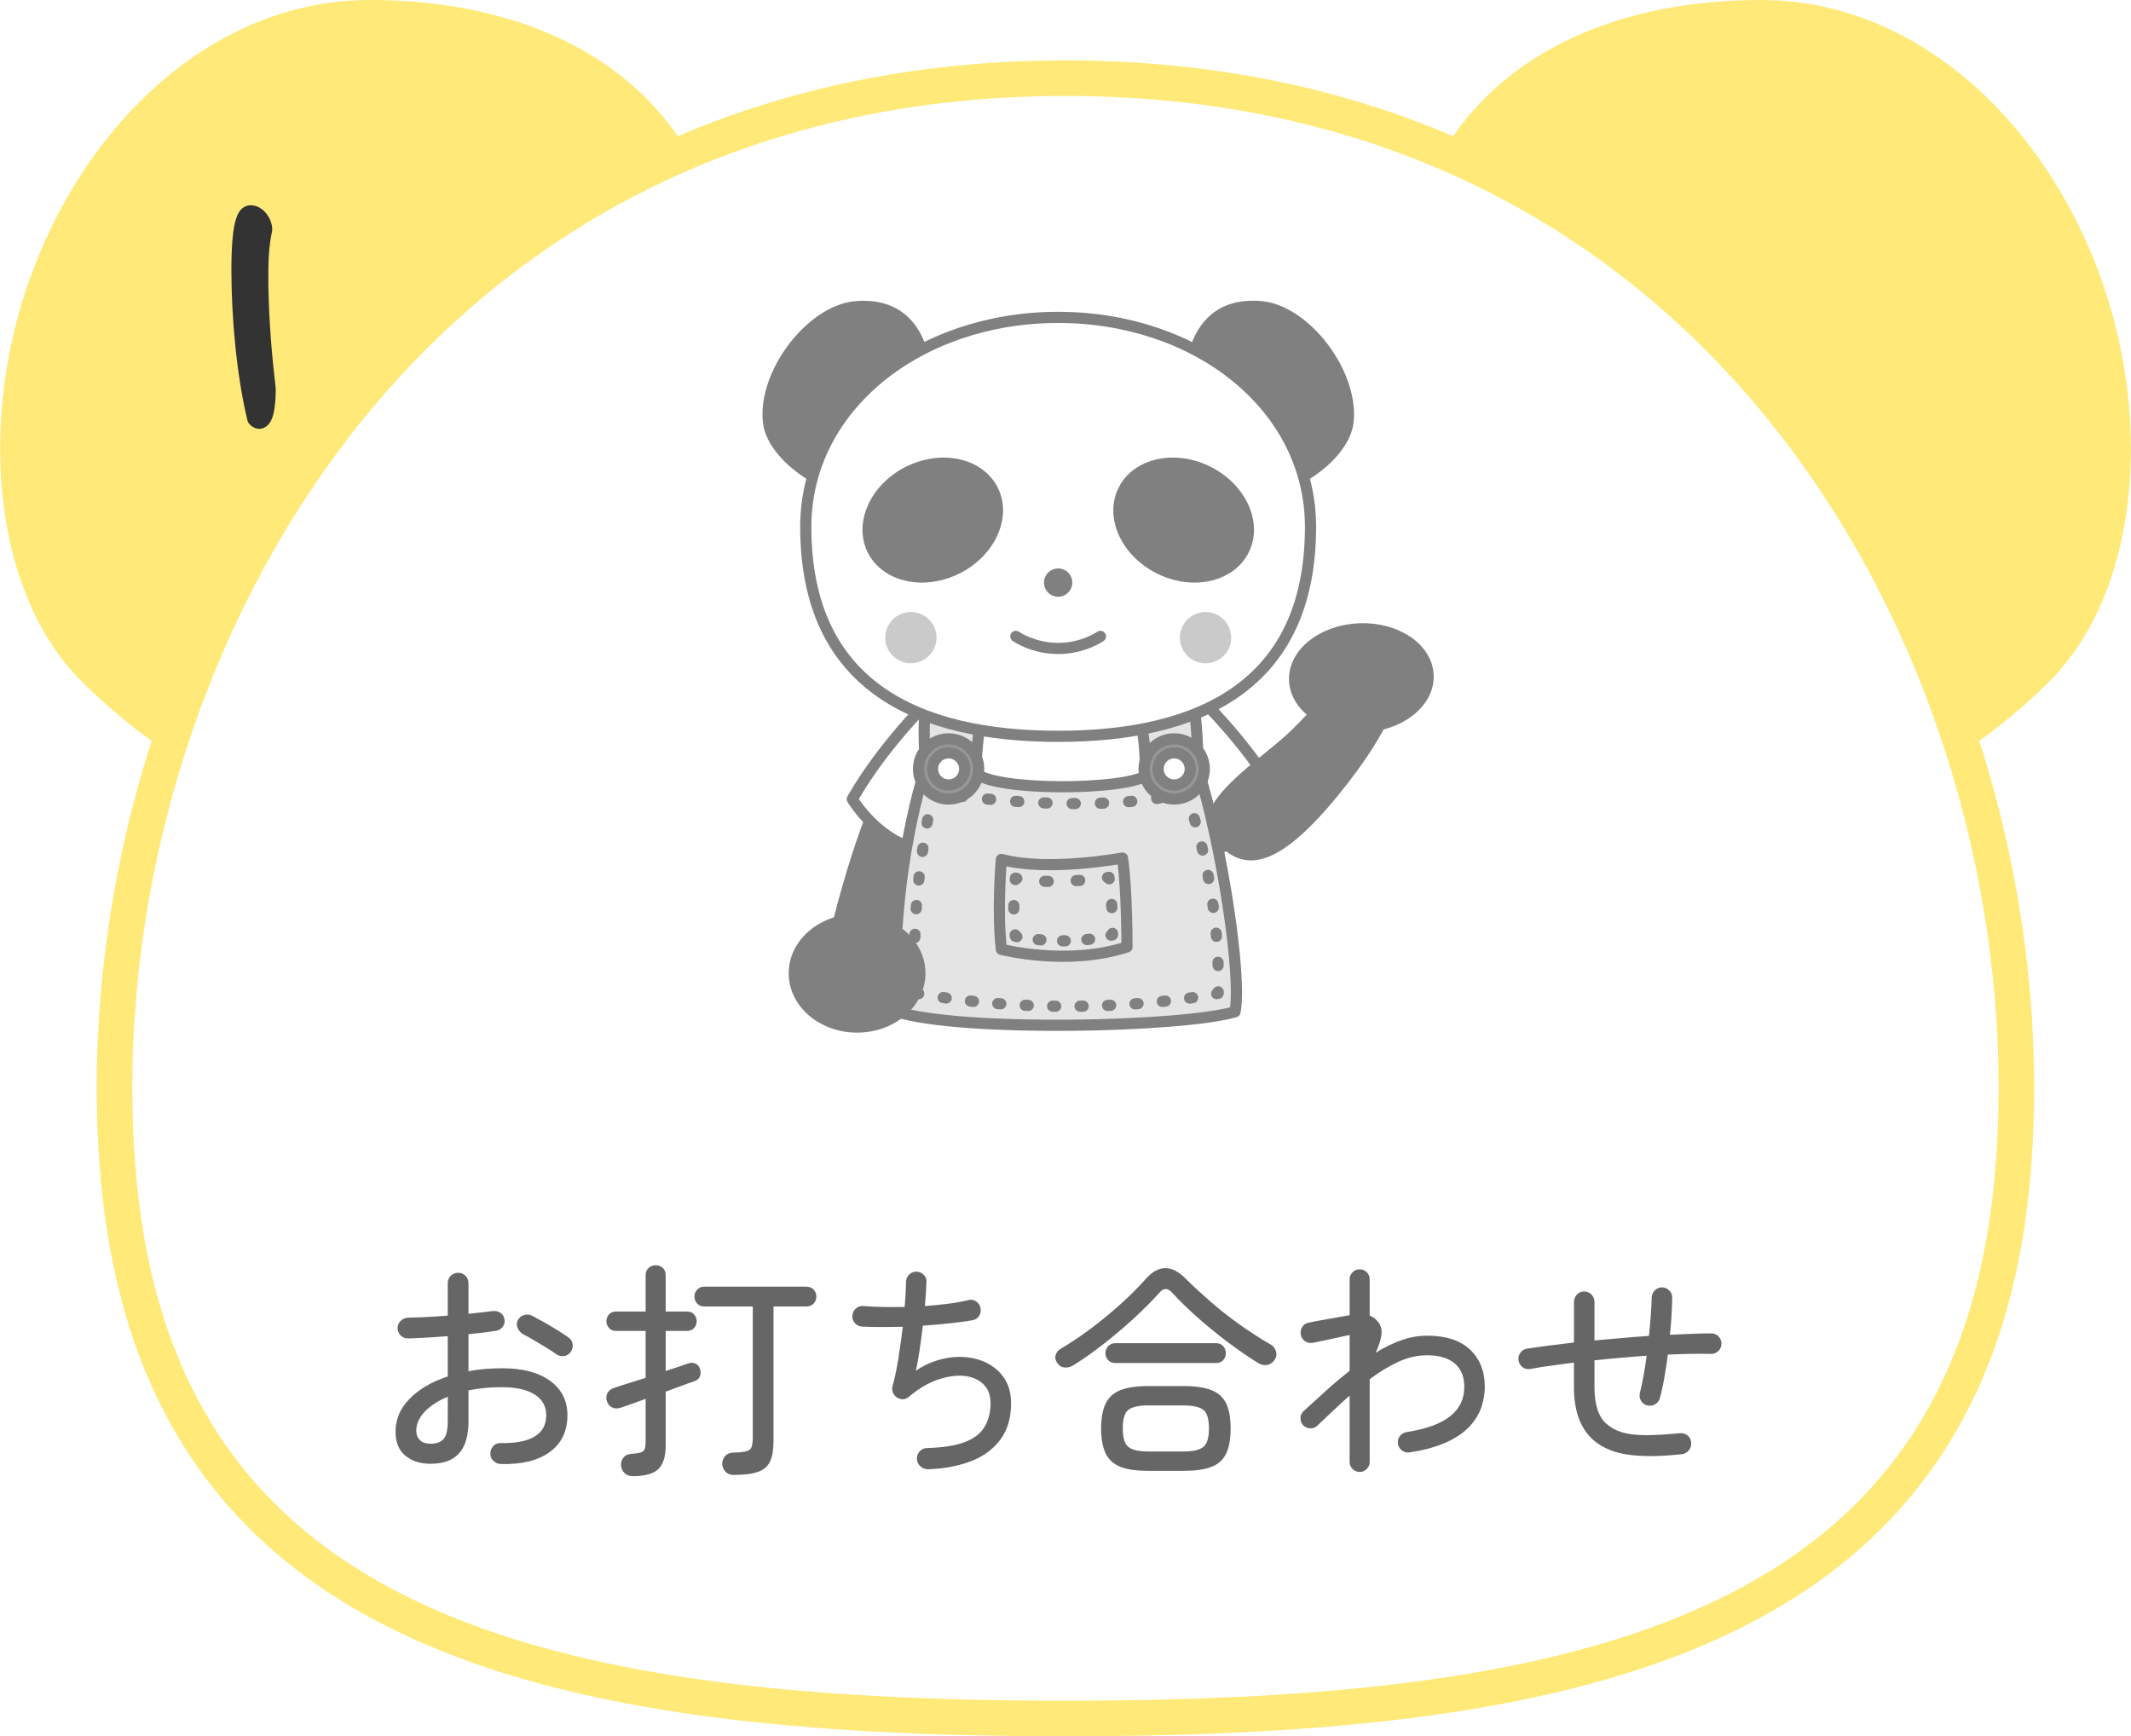 <?xml version="1.0" encoding="UTF-8"?><svg id="_レイヤー_2" xmlns="http://www.w3.org/2000/svg" viewBox="0 0 186.95 152.35"><defs><style>.cls-1{stroke-dasharray:0 0 .31 2.45;}.cls-1,.cls-2,.cls-3,.cls-4,.cls-5,.cls-6,.cls-7,.cls-8,.cls-9,.cls-10,.cls-11,.cls-12,.cls-13,.cls-14,.cls-15,.cls-16,.cls-17{stroke-linecap:round;}.cls-1,.cls-2,.cls-3,.cls-4,.cls-5,.cls-6,.cls-7,.cls-8,.cls-11,.cls-12,.cls-13,.cls-14,.cls-15,.cls-17{stroke:gray;stroke-width:.98px;}.cls-1,.cls-2,.cls-3,.cls-5,.cls-6,.cls-7,.cls-8,.cls-11,.cls-12,.cls-13,.cls-14,.cls-15,.cls-16,.cls-17{stroke-linejoin:round;}.cls-1,.cls-2,.cls-3,.cls-5,.cls-7,.cls-8,.cls-14,.cls-15,.cls-17{fill:none;}.cls-2{stroke-dasharray:0 0 .24 1.9;}.cls-3{stroke-dasharray:0 0 .28 2.25;}.cls-4,.cls-9,.cls-10{stroke-miterlimit:10;}.cls-4,.cls-10,.cls-11{fill:#fff;}.cls-5{stroke-dasharray:0 0 .28 2.28;}.cls-6,.cls-18{fill:gray;}.cls-7{stroke-dasharray:0 0 .28 2.26;}.cls-8{stroke-dasharray:0 0 .27 2.14;}.cls-9{fill:#ffe978;}.cls-9,.cls-10{stroke:#ffe978;stroke-width:3.12px;}.cls-12{fill:#e4e4e4;}.cls-13{fill:#979797;}.cls-14{stroke-dasharray:0 0 .29 2.28;}.cls-16{fill:#333;stroke:#333;stroke-width:1.5px;}.cls-17{stroke-dasharray:0 0 .28 2.2;}.cls-18,.cls-19,.cls-20{stroke-width:0px;}.cls-19{fill:#cacaca;}.cls-20{fill:#666;}</style></defs><g id="_イラスト"><path class="cls-9" d="m62.44,27.65c-.64,7.59-14.35,4.35-27.39,35.22-6.09,8.7-16.06,6.21-26.52-3.91-5.06-4.89-6.96-12.51-6.96-19.57C1.56,20.26,15.02,1.56,32.43,1.56s30,9.13,30,26.09Z"/><path class="cls-9" d="m124.51,27.65c.64,7.59,14.35,4.35,27.39,35.22,6.09,8.7,16.06,6.21,26.52-3.91,5.06-4.89,6.96-12.51,6.96-19.57,0-19.13-13.46-37.83-30.87-37.83-17.41,0-30,9.13-30,26.09Z"/><path class="cls-10" d="m93.47,150.79c45.87,0,79.36-7.62,83.05-47.19,3.91-41.95-22.61-96.74-83.05-96.74-60.44,0-86.96,54.79-83.05,96.74,3.69,39.57,37.18,47.19,83.05,47.19Z"/><path class="cls-16" d="m23.13,20.16c-.29,1.35-.34,2.7-.34,4.08,0,2.78.21,6.01.55,8.97.03.34.1.73.1,1.04,0,.39-.03,2.63-.7,2.63-.13,0-.23-.1-.31-.18-.94-3.95-1.38-8.94-1.38-13,0-4.81.68-4.94.94-4.94.62,0,1.14.78,1.14,1.35v.05Z"/><path class="cls-20" d="m43.92,128.46c-.25-.01-.47-.11-.65-.29-.18-.18-.26-.4-.25-.65,0-.25.09-.47.27-.65.18-.18.4-.26.65-.25,1.29.03,2.28-.16,2.96-.57.68-.41,1.02-1.03,1.02-1.87,0-.79-.34-1.39-1.02-1.82-.68-.43-1.63-.64-2.86-.64-.53,0-1.05.02-1.54.07-.49.05-.96.12-1.4.21v2.72c0,1.27-.28,2.2-.83,2.81-.55.61-1.38.91-2.49.91-.89,0-1.63-.23-2.21-.7-.58-.47-.87-1.18-.87-2.14,0-1.08.42-2.04,1.25-2.88.83-.84,1.94-1.49,3.33-1.94v-3.54c-.63.05-1.24.1-1.84.13-.6.03-1.14.06-1.62.07-.25.01-.47-.07-.66-.25-.19-.18-.28-.4-.28-.65s.09-.47.27-.64c.18-.17.4-.27.65-.28.51-.01,1.06-.03,1.66-.06.6-.03,1.21-.07,1.82-.12v-2.84c0-.27.09-.49.27-.66.18-.17.4-.26.65-.26s.47.09.64.26c.17.17.26.39.26.66v2.68c.39-.04.76-.08,1.11-.12.35-.04.69-.08,1.01-.12.25-.03.48.02.68.15.2.13.32.32.36.59.04.25-.02.47-.17.66-.15.19-.36.3-.61.34-.33.05-.7.1-1.1.15s-.83.09-1.28.13v3.26c.47-.09.95-.16,1.44-.2s1.01-.06,1.54-.06c1.79,0,3.18.37,4.19,1.11,1.01.74,1.51,1.74,1.51,3.01,0,1.4-.52,2.48-1.55,3.23-1.03.75-2.47,1.1-4.31,1.05Zm-6.14-1.78c.49,0,.87-.13,1.12-.4.25-.27.38-.79.38-1.56v-2.16c-.87.36-1.54.8-2.03,1.32-.49.52-.73,1.07-.73,1.66,0,.35.11.62.32.83.21.21.53.31.94.31Zm11.02-7.86c-.24-.17-.54-.37-.91-.59-.37-.22-.73-.44-1.08-.65-.35-.21-.66-.38-.91-.5-.21-.12-.37-.3-.48-.53-.11-.23-.11-.46,0-.69.12-.24.3-.4.55-.47s.48-.06.69.05c.29.15.64.34,1.05.57.41.23.81.47,1.21.72.4.25.73.46.98.65.2.15.31.34.34.59.03.25-.03.47-.18.67-.15.2-.34.32-.58.35-.24.03-.47-.02-.68-.17Z"/><path class="cls-20" d="m55.48,129.52c-.29,0-.53-.09-.7-.27s-.27-.4-.3-.67c-.01-.27.06-.5.22-.69s.37-.3.64-.31c.39-.03.67-.07.86-.13.19-.06.31-.16.36-.31.05-.15.08-.37.08-.68v-3.72c-.43.16-.83.31-1.21.44-.38.13-.7.25-.97.34-.27.09-.52.09-.75-.02-.23-.11-.39-.29-.47-.56-.08-.27-.06-.51.06-.72.12-.21.31-.36.58-.44.31-.11.71-.24,1.2-.39s1.01-.32,1.56-.49v-4.12h-2.6c-.25,0-.46-.08-.61-.25-.15-.17-.23-.36-.23-.59,0-.24.08-.44.23-.61s.36-.25.61-.25h2.6v-3.18c0-.27.09-.48.26-.64.17-.16.38-.24.62-.24.25,0,.46.08.63.24.17.16.25.37.25.64v3.18h1.86c.27,0,.48.08.63.25s.23.37.23.61-.08.42-.23.59c-.15.17-.36.25-.63.25h-1.86v3.52c.4-.13.77-.26,1.11-.37s.62-.21.85-.29c.23-.08.44-.08.63,0s.33.22.41.45c.08.21.09.43.02.64-.07.21-.23.37-.48.46-.28.09-.65.22-1.1.39-.45.17-.93.34-1.44.53v4.74c0,.96-.22,1.65-.65,2.06-.43.41-1.19.62-2.27.62Zm8.88-.1c-.29,0-.53-.09-.71-.28-.18-.19-.28-.41-.29-.68,0-.27.08-.5.25-.69.17-.19.4-.3.69-.31.52-.01.9-.05,1.15-.11.25-.06.41-.18.48-.37.07-.19.11-.47.11-.86v-11.48h-4.26c-.25,0-.46-.09-.62-.26-.16-.17-.24-.38-.24-.62,0-.23.08-.43.24-.6.16-.17.37-.26.62-.26h8.96c.27,0,.48.09.64.26.16.17.24.37.24.6,0,.24-.08.45-.24.62-.16.17-.37.26-.64.26h-2.88v11.78c0,.77-.1,1.38-.3,1.81-.2.43-.55.74-1.06.92-.51.18-1.22.27-2.14.27Z"/><path class="cls-20" d="m81.4,128.92c-.25,0-.47-.09-.66-.26-.19-.17-.29-.39-.3-.64-.01-.27.07-.49.25-.68.18-.19.4-.28.65-.28,1.39-.04,2.48-.21,3.29-.52.81-.31,1.39-.75,1.74-1.33s.53-1.28.53-2.09c0-.71-.21-1.26-.64-1.67-.43-.41-.99-.65-1.68-.72-.69-.07-1.46.04-2.31.33-.85.29-1.69.79-2.53,1.5-.33.27-.69.29-1.06.06-.16-.11-.28-.25-.35-.44-.07-.19-.08-.37-.03-.56.19-.67.36-1.47.51-2.41.15-.94.28-1.87.39-2.79-.69.01-1.35.02-1.97.02s-1.17-.01-1.65-.04c-.25-.03-.46-.14-.61-.33s-.22-.41-.19-.65c.03-.25.13-.46.32-.62s.41-.23.66-.2c.52.04,1.09.07,1.7.08.61.01,1.25.01,1.9,0,.04-.43.07-.83.09-1.21s.03-.7.03-.95.08-.47.25-.65c.17-.18.38-.28.63-.29.24,0,.46.08.65.25s.28.38.27.63c-.01.25-.03.57-.05.94-.02.37-.05.77-.09,1.2.69-.05,1.37-.12,2.02-.2.65-.08,1.25-.19,1.8-.32.24-.07.46-.03.67.11.21.14.34.34.39.59.05.24.01.47-.12.68-.13.21-.33.34-.58.38-.6.11-1.28.2-2.04.28s-1.53.15-2.32.2c-.09.77-.19,1.52-.3,2.24-.11.72-.21,1.29-.32,1.72.69-.47,1.42-.8,2.19-1,.77-.2,1.51-.26,2.24-.19.73.07,1.39.27,1.98.6.59.33,1.07.78,1.42,1.35.35.57.53,1.27.53,2.08,0,1.27-.3,2.32-.91,3.16-.61.84-1.46,1.48-2.55,1.91-1.09.43-2.37.68-3.84.73Z"/><path class="cls-20" d="m94.16,119.8c-.25.16-.52.22-.79.19s-.48-.17-.63-.41c-.16-.24-.2-.48-.12-.71s.24-.42.48-.55c.84-.49,1.71-1.08,2.62-1.76.91-.68,1.78-1.4,2.61-2.15.83-.75,1.56-1.48,2.17-2.17,1.13-1.28,2.31-1.29,3.54-.02.63.63,1.34,1.28,2.13,1.97.79.69,1.64,1.36,2.55,2.01s1.83,1.25,2.76,1.78c.23.13.38.33.46.6s.04.51-.12.74c-.16.25-.38.4-.66.45-.28.05-.55-.02-.82-.19-.91-.57-1.82-1.2-2.73-1.89-.91-.69-1.78-1.4-2.6-2.13-.82-.73-1.55-1.45-2.19-2.14-.37-.41-.73-.42-1.08-.02-.65.73-1.41,1.49-2.27,2.28-.86.79-1.75,1.54-2.67,2.26-.92.72-1.8,1.34-2.64,1.86Zm6.56,9.26c-1,0-1.8-.11-2.4-.34s-1.04-.61-1.31-1.16c-.27-.55-.41-1.29-.41-2.22s.14-1.67.41-2.21c.27-.54.71-.93,1.31-1.16s1.4-.35,2.4-.35h3.12c1.01,0,1.82.12,2.42.35s1.03.62,1.3,1.16.4,1.28.4,2.21-.13,1.67-.4,2.22c-.27.55-.7.93-1.3,1.16s-1.41.34-2.42.34h-3.12Zm-2.88-9.46c-.25,0-.46-.08-.62-.25-.16-.17-.24-.37-.24-.61s.08-.45.24-.62c.16-.17.37-.26.62-.26h8.84c.27,0,.48.09.63.26.15.17.23.38.23.62s-.08.44-.23.61c-.15.17-.36.25-.63.25h-8.84Zm2.9,7.76h3.08c.84,0,1.42-.13,1.75-.4.33-.27.49-.81.49-1.62s-.16-1.37-.49-1.63c-.33-.26-.91-.39-1.75-.39h-3.08c-.84,0-1.42.13-1.75.39s-.49.8-.49,1.63.16,1.35.49,1.62.91.4,1.75.4Z"/><path class="cls-20" d="m119.28,129.16c-.24,0-.45-.09-.62-.26-.17-.17-.26-.38-.26-.62v-5.82c-.47.41-.94.84-1.41,1.29-.47.45-.95.9-1.43,1.35-.17.16-.38.24-.62.23-.24,0-.45-.1-.62-.27-.16-.19-.24-.4-.23-.64,0-.24.1-.44.27-.6.65-.6,1.32-1.2,1.99-1.81.67-.61,1.36-1.18,2.05-1.73v-3.14c-.27.05-.61.13-1.02.22-.41.09-.82.18-1.21.26-.39.08-.72.15-.97.2-.25.05-.48.01-.69-.12-.21-.13-.34-.33-.39-.58-.05-.24-.01-.47.12-.68.13-.21.32-.34.56-.38.31-.07.68-.14,1.13-.22s.9-.16,1.35-.24c.45-.08.83-.15,1.12-.2v-3.14c0-.25.09-.46.26-.63s.38-.25.62-.25.45.08.62.25c.17.17.26.38.26.63v3.18c.32.12.59.33.8.64.21.29.29.67.22,1.12s-.23.95-.5,1.5c.75-.47,1.5-.83,2.26-1.1.76-.27,1.51-.4,2.26-.4,1.63,0,2.88.4,3.75,1.21.87.81,1.31,1.9,1.31,3.29,0,.53-.09,1.09-.27,1.68s-.51,1.15-.98,1.69c-.47.54-1.14,1.02-2,1.43s-1.97.73-3.33.94c-.25.04-.48-.01-.68-.16-.2-.15-.32-.34-.36-.58-.04-.25.01-.48.16-.68.15-.2.35-.32.6-.36,1.72-.27,2.99-.73,3.82-1.39s1.24-1.52,1.24-2.57c0-.92-.29-1.61-.86-2.08s-1.37-.7-2.4-.7c-.85,0-1.7.19-2.54.58-.84.39-1.67.89-2.5,1.52v7.26c0,.24-.09.45-.26.62-.17.17-.38.26-.62.26Z"/><path class="cls-20" d="m147.54,127.6c-1.39.15-2.57.2-3.56.15-.99-.05-1.82-.19-2.5-.43-.68-.24-1.27-.58-1.76-1.02-1.09-1-1.64-2.53-1.64-4.58v-2.16c-.69.09-1.36.18-2.01.27-.65.09-1.25.18-1.81.29-.24.05-.46,0-.67-.14-.21-.15-.33-.35-.37-.6-.04-.24.01-.46.15-.67.14-.21.34-.33.59-.37.57-.09,1.21-.18,1.91-.27.7-.09,1.44-.18,2.21-.27v-3.56c0-.25.09-.47.26-.65.17-.18.39-.27.64-.27s.47.09.64.27.26.4.26.65v3.38c.79-.07,1.58-.14,2.38-.21s1.6-.14,2.4-.19c.07-.63.12-1.23.16-1.81s.07-1.1.08-1.57c.01-.25.11-.46.29-.63.18-.17.39-.25.63-.25.25.01.47.11.64.29.17.18.25.4.24.65-.01.45-.03.96-.06,1.51-.03.55-.07,1.12-.14,1.71.64-.03,1.26-.05,1.87-.08s1.18-.04,1.73-.04c.25-.01.47.07.65.25.18.18.27.4.27.65s-.09.47-.27.64c-.18.17-.39.26-.63.26-1.19-.03-2.45,0-3.8.06-.09.69-.2,1.37-.31,2.02s-.24,1.25-.39,1.78c-.05.24-.19.42-.4.55s-.45.16-.7.11c-.24-.05-.42-.19-.55-.4-.13-.21-.16-.44-.11-.68.12-.48.23-1,.33-1.56.1-.56.19-1.13.27-1.72-.76.05-1.53.11-2.3.18-.77.07-1.53.14-2.28.22v2.36c0,1.53.35,2.61,1.06,3.22.37.33.83.58,1.36.74.53.16,1.21.24,2.02.25.81,0,1.82-.05,3.02-.17.27-.03.5.04.7.19.2.15.31.36.32.63.03.25-.04.48-.2.68-.16.2-.37.31-.62.34Z"/><path class="cls-11" d="m104.62,60.62s4.59,4.21,7.62,9.5c0,0-2.47,4.16-6.51,4.5l-4.35-13.56,3.23-.43Z"/><path class="cls-6" d="m82.47,61.46s-5.5,3.64-9.76,23.05l5.03,1.68s3.34-18.82,7.88-24.08l-3.15-.65Z"/><path class="cls-11" d="m82.39,60.62s-4.59,4.21-7.62,9.5c0,0,2.47,4.16,6.51,4.5l4.35-13.56-3.23-.43Z"/><path class="cls-12" d="m81.23,61.46c-.28,2.23-.09,4.38-.09,6.07-1.69,5.4-2.99,13.76-2.46,21.25,5.84,1.8,25.06,1.35,29.67,0,.6-3.09-1.12-14.5-3.26-21.36,0-2.25-.15-4.91-.59-6.8l-23.26.84Z"/><path class="cls-11" d="m86.45,61.3s-.83,3.09-.83,6.57c1.92,1.57,12.83,1.46,14.86.22.1-4.61-1.05-6.79-1.05-6.79h-12.98Z"/><path class="cls-15" d="m81.82,69.68s.02-.09.03-.13c0,0,.04,0,.13.02"/><path class="cls-17" d="m84.16,69.86c4.01.47,12.42,1.21,18.66-.03"/><path class="cls-15" d="m103.9,69.59s.09-.02.13-.03c0,0,.02.04.05.12"/><path class="cls-5" d="m104.78,71.84c.84,2.86,2.1,8.1,2.1,14.05"/><path class="cls-15" d="m106.87,87.03s0,.09,0,.13c0,0-.04,0-.13.03"/><path class="cls-8" d="m104.63,87.54c-3.99.58-12.87,1.45-22.96-.17"/><path class="cls-15" d="m80.6,87.19s-.09-.02-.13-.02c0,0,0-.04-.02-.13"/><path class="cls-3" d="m80.27,84.79c-.1-2.61.02-7.33,1.33-14"/><circle class="cls-13" cx="83.22" cy="67.47" r="2.64"/><circle class="cls-11" cx="83.22" cy="67.47" r="1.41"/><circle class="cls-13" cx="103.01" cy="67.47" r="2.64"/><circle class="cls-11" cx="103.01" cy="67.47" r="1.41"/><path class="cls-12" d="m87.85,75.41s-.4,4.44,0,7.89c0,0,5.76,1.5,11.02-.21,0,0,0-5.26-.4-7.8,0,0-6.57,1.22-10.61.12Z"/><path class="cls-15" d="m89.21,77.08s-.09-.02-.13-.03c0,0,0,.05-.01.13"/><path class="cls-14" d="m88.94,79.46c0,.46,0,.94.02,1.43"/><path class="cls-15" d="m89.06,82.03s.01.09.02.13c0,0,.04,0,.13.03"/><path class="cls-2" d="m91.08,82.45c1.42.14,3.43.2,5.45-.18"/><path class="cls-15" d="m97.47,82.06s.09-.02.13-.03c0,0,0-.05,0-.13"/><path class="cls-7" d="m97.54,79.64c-.02-.47-.05-.96-.09-1.42"/><path class="cls-15" d="m97.31,77.11s-.02-.09-.02-.13c0,0-.04,0-.13.02"/><path class="cls-1" d="m94.72,77.25c-1.29.1-2.87.15-4.29,0"/><ellipse class="cls-6" cx="75.19" cy="85.4" rx="5.51" ry="4.72"/><ellipse class="cls-6" cx="119.43" cy="59.48" rx="5.86" ry="4.3" transform="translate(-2.09 4.39) rotate(-2.09)"/><path class="cls-18" d="m73.74,42.59c-1.01,0-2.27-.57-3.66-1.65-1.53-1.19-2.53-2.65-2.67-3.92-.46-4.19,3.63-9.67,7.54-10.09.3-.03.58-.05.86-.05,4.15,0,5.17,3.58,5.4,5.72,0,.36-.25.6-.9,1.16-1.17,1-3.13,2.67-4.62,7.62-.46.82-1.1,1.21-1.94,1.21Z"/><path class="cls-18" d="m75.8,27.37h0c3.55,0,4.63,2.83,4.91,5.23-.01.16-.18.32-.73.78-1.21,1.03-3.22,2.75-4.75,7.8-.37.63-.84.92-1.49.92-.88,0-2.08-.55-3.36-1.54-1.43-1.11-2.36-2.45-2.48-3.59-.2-1.86.57-4.16,2.07-6.14,1.48-1.95,3.36-3.23,5.04-3.41.28-.03.55-.05.8-.05m0-.98c-.29,0-.6.02-.91.05-4.11.45-8.47,6.12-7.97,10.64.18,1.67,1.53,3.23,2.86,4.26,1.46,1.13,2.82,1.75,3.96,1.75,1,0,1.83-.48,2.4-1.51,2.28-7.62,5.6-7.21,5.55-9.02-.41-3.7-2.35-6.16-5.89-6.16h0Z"/><path class="cls-18" d="m111.93,42.59c-.85,0-1.48-.4-1.94-1.21-1.49-4.96-3.45-6.62-4.62-7.62-.65-.55-.91-.79-.9-1.2.23-2.1,1.24-5.68,5.4-5.68.27,0,.56.02.86.05,3.91.43,8,5.9,7.54,10.09-.14,1.27-1.14,2.74-2.67,3.92-1.39,1.08-2.66,1.65-3.66,1.65h0Z"/><path class="cls-18" d="m109.86,27.37c.26,0,.53.02.8.05,1.68.18,3.56,1.46,5.04,3.41,1.5,1.98,2.27,4.28,2.07,6.14-.12,1.14-1.05,2.48-2.48,3.59-1.28.99-2.48,1.54-3.36,1.54-.65,0-1.12-.29-1.49-.92-1.53-5.05-3.55-6.77-4.75-7.8-.54-.46-.71-.63-.73-.78.27-2.4,1.35-5.23,4.91-5.23m0-.98c-3.53,0-5.48,2.46-5.89,6.16-.04,1.81,3.27,1.4,5.55,9.02.57,1.03,1.4,1.51,2.4,1.51,1.14,0,2.51-.62,3.96-1.75,1.32-1.02,2.67-2.59,2.86-4.26.49-4.52-3.86-10.19-7.97-10.64-.31-.03-.62-.05-.91-.05h0Z"/><path class="cls-4" d="m92.83,64.61c12.23,0,22.14-4.35,22.14-18.38,0-10.51-9.91-18.38-22.14-18.38-12.23,0-22.14,7.87-22.14,18.38,0,14.03,9.91,18.38,22.14,18.38Z"/><path class="cls-15" d="m89.12,55.84s1.51,1.06,3.71,1.06,3.71-1.06,3.71-1.06"/><path class="cls-18" d="m80.88,50.63c-1.96,0-3.58-.89-4.32-2.38-1.17-2.35.25-5.43,3.15-6.87.97-.48,2.03-.74,3.06-.74,1.96,0,3.58.89,4.32,2.38,1.17,2.35-.25,5.43-3.15,6.87-.97.48-2.03.74-3.06.74Z"/><path class="cls-18" d="m82.78,41.13h0c1.77,0,3.22.79,3.88,2.1,1.05,2.1-.27,4.89-2.93,6.21-.91.45-1.89.69-2.85.69-1.77,0-3.22-.79-3.88-2.1-1.05-2.1.27-4.89,2.93-6.21.91-.45,1.89-.69,2.85-.69m0-.98c-1.07,0-2.2.26-3.28.79-3.15,1.57-4.66,4.94-3.38,7.53.85,1.71,2.7,2.65,4.76,2.65,1.07,0,2.2-.26,3.28-.79,3.15-1.57,4.66-4.94,3.38-7.53-.85-1.71-2.7-2.65-4.76-2.65h0Z"/><path class="cls-18" d="m104.79,50.63c-1.03,0-2.09-.26-3.06-.74-2.9-1.44-4.32-4.53-3.15-6.87.74-1.49,2.35-2.38,4.32-2.38,1.03,0,2.09.26,3.06.74,2.9,1.44,4.32,4.53,3.15,6.87-.74,1.49-2.35,2.38-4.32,2.38,0,0,0,0,0,0Z"/><path class="cls-18" d="m102.89,41.13c.95,0,1.94.24,2.85.69,2.66,1.32,3.98,4.11,2.93,6.21-.65,1.32-2.11,2.1-3.88,2.1-.95,0-1.94-.24-2.85-.69-2.66-1.32-3.98-4.11-2.93-6.21.65-1.32,2.11-2.1,3.88-2.1m0-.98c-2.06,0-3.91.94-4.76,2.65-1.29,2.59.22,5.96,3.38,7.53,1.08.54,2.21.79,3.28.79,2.06,0,3.91-.94,4.76-2.65,1.29-2.59-.22-5.96-3.38-7.53-1.08-.54-2.21-.79-3.28-.79h0Z"/><circle class="cls-18" cx="92.83" cy="51.12" r=".75"/><path class="cls-18" d="m92.83,50.86c.14,0,.26.11.26.26s-.11.25-.26.25-.26-.11-.26-.25.11-.26.26-.26m0-.98c-.68,0-1.24.55-1.24,1.24s.55,1.24,1.24,1.24,1.24-.55,1.24-1.24-.55-1.24-1.24-1.24h0Z"/><circle class="cls-19" cx="79.91" cy="55.95" r="2.25"/><circle class="cls-19" cx="105.76" cy="55.95" r="2.25"/><path class="cls-6" d="m112.72,65.26c-2.61,2.27-7.72,5.69-5.93,7.93s4.16,3.71,10.22-3.71c4.89-5.99,5.17-8.79,5.17-8.79l-3.64-1.72s-3.22,4.03-5.82,6.3Z"/></g></svg>